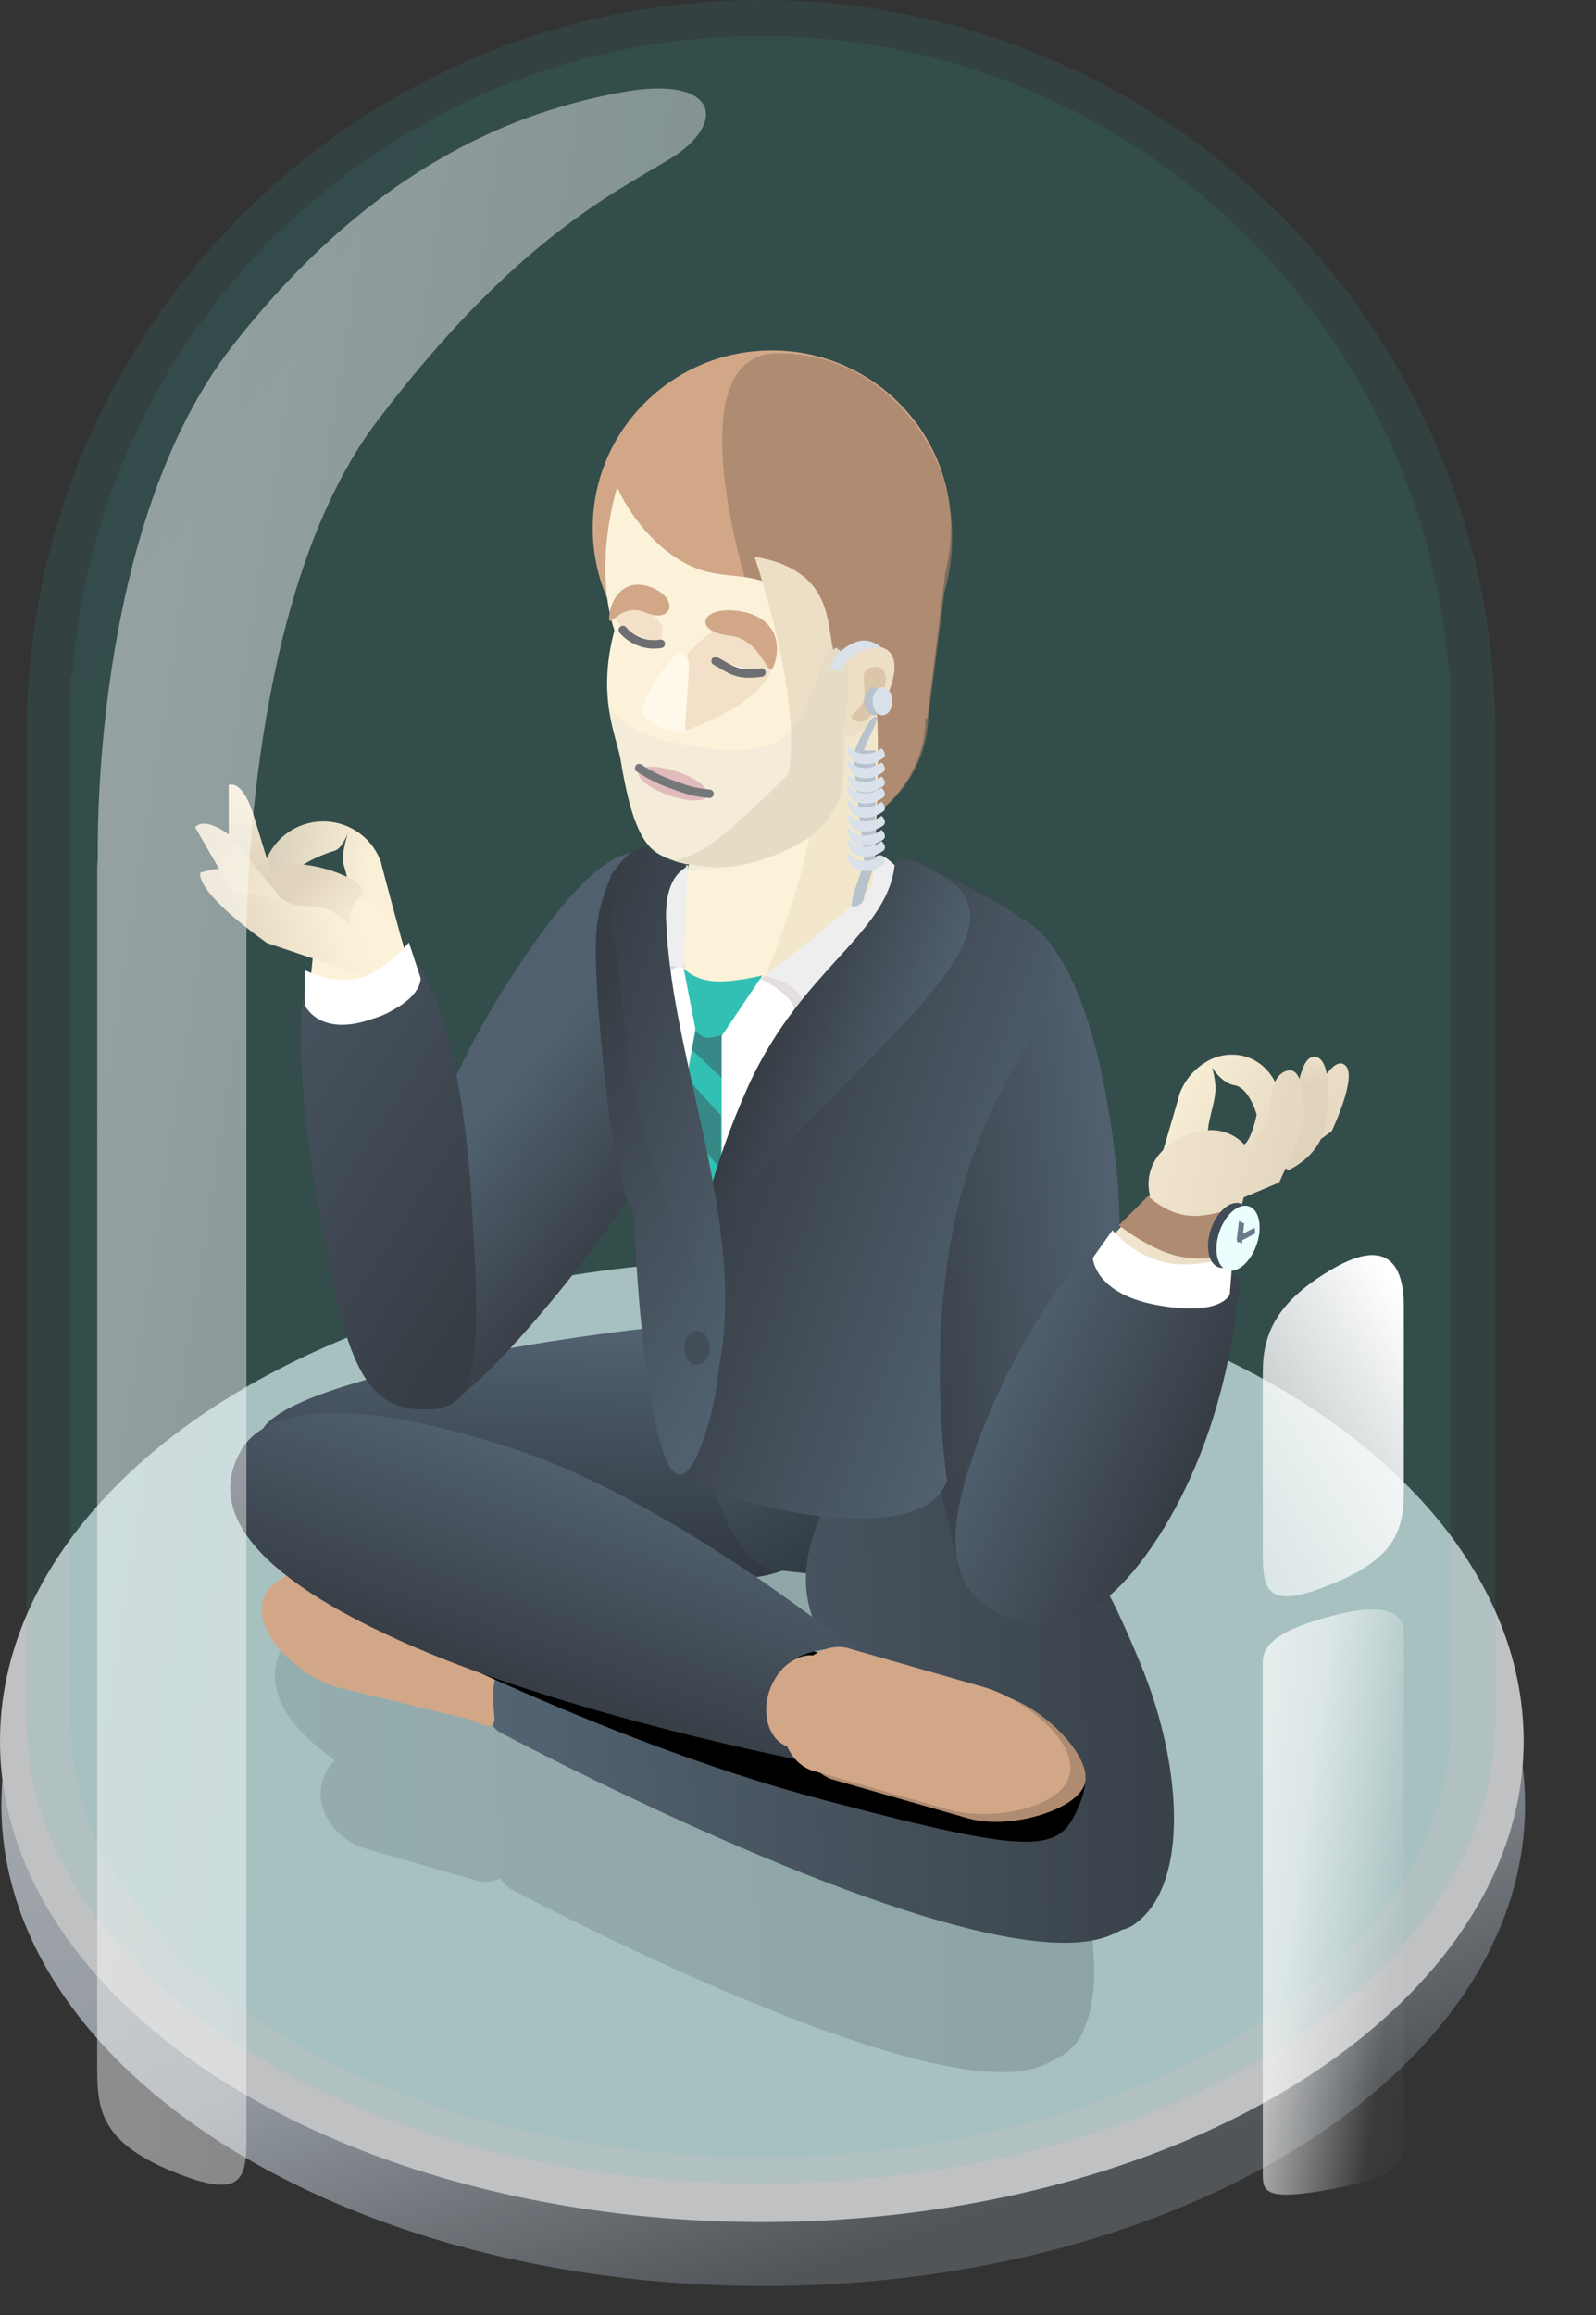 <svg id="Layer_1" data-name="Layer 1" xmlns="http://www.w3.org/2000/svg" xmlns:xlink="http://www.w3.org/1999/xlink" viewBox="0 0 567.86 823.4"><rect x="0" y="0" width="567.86" height="823.4" fill="#333333" stroke="none"/><defs><style>.cls-1{opacity:0.73;}.cls-2,.cls-56{fill:#3d4852;}.cls-2{fill-opacity:0;}.cls-3{fill:url(#linear-gradient);}.cls-4{fill:#f4f5f7;}.cls-5,.cls-52{opacity:0.11;}.cls-15,.cls-20,.cls-27,.cls-43,.cls-5,.cls-51,.cls-52,.cls-56,.cls-6,.cls-7{isolation:isolate;}.cls-5{fill:url(#linear-gradient-2);}.cls-6{opacity:0.09;fill:url(#linear-gradient-3);}.cls-7{opacity:0.21;fill:url(#linear-gradient-4);}.cls-8{fill:url(#linear-gradient-5);}.cls-9{fill:url(#linear-gradient-6);}.cls-10{fill:url(#linear-gradient-7);}.cls-11{fill:#d1a788;}.cls-12,.cls-15{fill:none;}.cls-12,.cls-26{stroke:#6d6f72;stroke-linejoin:round;stroke-width:3px;}.cls-12,.cls-15,.cls-26{stroke-linecap:round;}.cls-13{fill:url(#linear-gradient-8);}.cls-14{fill:#af8b71;}.cls-15{stroke:#747b81;stroke-width:2px;stroke-dasharray:3;opacity:0.46;}.cls-16{fill:url(#linear-gradient-9);}.cls-17{fill:url(#linear-gradient-10);}.cls-18{fill:#fff;}.cls-19{fill:url(#linear-gradient-11);}.cls-20{fill:#9f7e66;opacity:0.67;}.cls-21{fill:#fcf2da;}.cls-22{fill:#f2e7cb;}.cls-23{fill:#f2e1c8;}.cls-24{fill:#ecdfc5;}.cls-25{fill:#e7bbbb;}.cls-26{fill:#fff5ef;}.cls-27{fill:#be9272;opacity:0.33;}.cls-28{fill:#fff9eb;}.cls-29{fill:url(#linear-gradient-12);}.cls-30{fill:url(#linear-gradient-13);}.cls-31{fill:url(#linear-gradient-14);}.cls-32{fill:url(#linear-gradient-15);}.cls-33{fill:url(#linear-gradient-16);}.cls-34{fill:url(#linear-gradient-17);}.cls-35{fill:url(#linear-gradient-18);}.cls-36{fill:url(#linear-gradient-19);}.cls-37{fill:url(#linear-gradient-20);}.cls-38{fill:url(#linear-gradient-21);}.cls-39{fill:url(#linear-gradient-22);}.cls-40{fill:url(#linear-gradient-23);}.cls-41{fill:url(#linear-gradient-24);}.cls-42{fill:url(#linear-gradient-25);}.cls-43{opacity:0.49;fill:url(#linear-gradient-26);}.cls-44{fill:url(#linear-gradient-27);}.cls-45{fill:url(#linear-gradient-28);}.cls-46{fill:#e5dede;}.cls-47{fill:#eee;}.cls-48{fill:#404b57;}.cls-49{fill:#eafffd;}.cls-50{fill:#6d798a;}.cls-51{fill:#a3a3a3;opacity:0.4;}.cls-52,.cls-53{fill:#b8c2cc;}.cls-54{fill:#d9e1ea;}.cls-55{fill:#33c0b4;}.cls-56{opacity:0.45;}.cls-57{fill:url(#linear-gradient-29);}.cls-58{fill:url(#linear-gradient-30);}.cls-59{fill:url(#linear-gradient-31);}.cls-60{fill:url(#linear-gradient-32);}.cls-61{fill:#424d58;}</style><linearGradient id="linear-gradient" x1="-12.69" y1="832.75" x2="-12.27" y2="831.98" gradientTransform="matrix(542.11, 0, 0, -342.14, 7034.98, 285428.51)" gradientUnits="userSpaceOnUse"><stop offset="0" stop-color="#d8dde3"/><stop offset="0.61" stop-color="#b4bdc7"/><stop offset="1" stop-color="#5c6166"/></linearGradient><linearGradient id="linear-gradient-2" x1="-13.09" y1="832.92" x2="-12.79" y2="832.64" gradientTransform="matrix(522.59, 0, 0, -776.61, 6790.09, 646819.88)" gradientUnits="userSpaceOnUse"><stop offset="0" stop-color="#4394b1"/><stop offset="1" stop-color="#33c0b4"/></linearGradient><linearGradient id="linear-gradient-3" x1="-13.09" y1="832.92" x2="-12.79" y2="832.64" gradientTransform="matrix(491.13, 0, 0, -754.4, 6396.78, 628335.86)" xlink:href="#linear-gradient-2"/><linearGradient id="linear-gradient-4" x1="-12.95" y1="832.33" x2="-11.95" y2="832.35" gradientTransform="matrix(291.51, 0, 0, -192.54, 3874.45, 160899.87)" gradientUnits="userSpaceOnUse"><stop offset="0" stop-color="#536473"/><stop offset="1" stop-color="#303740"/></linearGradient><linearGradient id="linear-gradient-5" x1="-12.91" y1="832.44" x2="-11.91" y2="832.46" gradientTransform="matrix(-4.73, 90.95, 212.64, 11.07, -176869.35, -7572.87)" xlink:href="#linear-gradient-4"/><linearGradient id="linear-gradient-6" x1="-12.65" y1="832.37" x2="-11.77" y2="833.02" gradientTransform="matrix(-14.72, 92.95, 90.67, 14.36, -75380.49, -10287.91)" gradientUnits="userSpaceOnUse"><stop offset="0" stop-color="#495764"/><stop offset="1" stop-color="#252c32"/></linearGradient><linearGradient id="linear-gradient-7" x1="-12.95" y1="832.33" x2="-11.95" y2="832.35" gradientTransform="matrix(245.35, 0, 0, -208.8, 3348.87, 174380.11)" gradientUnits="userSpaceOnUse"><stop offset="0" stop-color="#536472"/><stop offset="1" stop-color="#394149"/></linearGradient><linearGradient id="linear-gradient-8" x1="-12.95" y1="832.44" x2="-11.95" y2="832.46" gradientTransform="matrix(-27.04, 74.32, 220.9, 80.37, -184031.38, -65417.64)" gradientUnits="userSpaceOnUse"><stop offset="0" stop-color="#50606e"/><stop offset="1" stop-color="#373d45"/></linearGradient><linearGradient id="linear-gradient-9" x1="-12.81" y1="832.66" x2="-12.25" y2="832.21" gradientTransform="matrix(146.55, 0, 0, -154.52, 2001.48, 129025.02)" gradientUnits="userSpaceOnUse"><stop offset="0" stop-color="#fcf2da"/><stop offset="0.26" stop-color="#fbf1d9"/><stop offset="0.85" stop-color="#e1d5be"/><stop offset="1" stop-color="#e0d3bc"/></linearGradient><linearGradient id="linear-gradient-10" x1="-12.44" y1="832.44" x2="-8.95" y2="831.33" gradientTransform="matrix(54.62, 42.7, 53.85, -68.88, -43919, 58221.07)" gradientUnits="userSpaceOnUse"><stop offset="0" stop-color="#fff"/><stop offset="0.5" stop-color="#cdcdcd"/><stop offset="0.51" stop-color="#868686"/><stop offset="0.74" stop-color="#8a8a8a"/><stop offset="1" stop-color="gray"/></linearGradient><linearGradient id="linear-gradient-11" x1="-12.79" y1="832.35" x2="-11.86" y2="832.31" gradientTransform="matrix(56.71, -7.97, -22.46, -159.82, 19748.96, 133389.22)" gradientUnits="userSpaceOnUse"><stop offset="0" stop-color="#fcf2da"/><stop offset="1" stop-color="#e0d3bc"/></linearGradient><linearGradient id="linear-gradient-12" x1="-12.52" y1="832.29" x2="-8.17" y2="831.35" gradientTransform="matrix(72.24, -11.44, -12.7, -80.15, 11798.61, 66931.08)" gradientUnits="userSpaceOnUse"><stop offset="0" stop-color="#fff"/><stop offset="0.2" stop-color="#f1f1f1"/><stop offset="0.51" stop-color="#868686"/><stop offset="0.74" stop-color="#8a8a8a"/><stop offset="1" stop-color="gray"/></linearGradient><linearGradient id="linear-gradient-13" x1="-11.93" y1="832.05" x2="-14.56" y2="833.53" gradientTransform="matrix(41.86, -12.8, -15.53, -50.79, 13551.12, 42423.98)" gradientUnits="userSpaceOnUse"><stop offset="0" stop-color="#faf0d8"/><stop offset="1" stop-color="#7d786c"/></linearGradient><linearGradient id="linear-gradient-14" x1="-12.09" y1="832.17" x2="-12.92" y2="832.15" gradientTransform="matrix(59.26, -18.12, -15.74, -51.5, 13941.32, 42957.19)" gradientUnits="userSpaceOnUse"><stop offset="0" stop-color="#fcf2da"/><stop offset="0.18" stop-color="#faf0d8"/><stop offset="1" stop-color="#e0d3bc"/></linearGradient><linearGradient id="linear-gradient-15" x1="-11.49" y1="832.95" x2="-11.79" y2="831.88" gradientTransform="matrix(13.76, -4.21, -12.62, -41.29, 10753.51, 34610.85)" gradientUnits="userSpaceOnUse"><stop offset="0" stop-color="#faf0d8"/><stop offset="1" stop-color="#e0d3bc"/></linearGradient><linearGradient id="linear-gradient-16" x1="-11.56" y1="831.05" x2="-12.66" y2="832.87" gradientTransform="matrix(20.9, -6.39, -9.92, -32.46, 8594.05, 27238.62)" xlink:href="#linear-gradient-15"/><linearGradient id="linear-gradient-17" x1="-11.64" y1="831.18" x2="-12.32" y2="832.24" gradientTransform="matrix(28.53, -8.72, -8.26, -27.02, 7333.67, 22691.23)" xlink:href="#linear-gradient-14"/><linearGradient id="linear-gradient-18" x1="-13.15" y1="832.42" x2="-12.15" y2="832.44" gradientTransform="matrix(-78.74, 6.88, 20.44, 234.06, -17655.6, -194310.1)" xlink:href="#linear-gradient-8"/><linearGradient id="linear-gradient-19" x1="-12.46" y1="832.32" x2="-13.08" y2="832.73" gradientTransform="matrix(-66.18, -35.15, -99.58, 187.49, 82244.44, -156107.11)" xlink:href="#linear-gradient-8"/><linearGradient id="linear-gradient-20" x1="-12.74" y1="833.46" x2="-12.1" y2="831.92" gradientTransform="matrix(55.34, -7.78, -21.87, -155.59, 19021.15, 129831.62)" xlink:href="#linear-gradient-8"/><linearGradient id="linear-gradient-21" x1="-12.96" y1="832.53" x2="-11.27" y2="832.01" gradientTransform="matrix(35.39, 11.49, 19.86, -61.16, -15667.95, 51452.48)" xlink:href="#linear-gradient-11"/><linearGradient id="linear-gradient-22" x1="-19.91" y1="833.38" x2="-10.66" y2="832.41" gradientTransform="matrix(11.31, 18.82, 39.11, -23.51, -31965.77, 20197.02)" gradientUnits="userSpaceOnUse"><stop offset="0" stop-color="#fcf2da"/><stop offset="0.52" stop-color="#f9eed7"/><stop offset="1" stop-color="#e0d3bc"/></linearGradient><linearGradient id="linear-gradient-23" x1="-11.8" y1="833.16" x2="-11.34" y2="831.41" gradientTransform="matrix(15.35, 7.81, 18.38, -36.11, -14656.82, 30540.19)" gradientUnits="userSpaceOnUse"><stop offset="0" stop-color="#fcf2da"/><stop offset="0.35" stop-color="#e0d3bc"/><stop offset="1" stop-color="#e0d3bc"/></linearGradient><linearGradient id="linear-gradient-24" x1="-13.67" y1="832.7" x2="-11.9" y2="832.24" gradientTransform="matrix(111.83, 5.82, 10.11, -194.13, -6622.45, 162133.24)" gradientUnits="userSpaceOnUse"><stop offset="0" stop-color="#fcf2da"/><stop offset="0.48" stop-color="#f9eed7"/><stop offset="1" stop-color="#e0d3bc"/></linearGradient><linearGradient id="linear-gradient-25" x1="-12.79" y1="832.36" x2="-11.79" y2="832.38" gradientTransform="matrix(67.64, 31.58, 61.23, -131.15, -49748.37, 110066.63)" xlink:href="#linear-gradient-8"/><linearGradient id="linear-gradient-26" x1="-12.99" y1="832.69" x2="-10.13" y2="831.14" gradientTransform="matrix(216.62, 0, 0, -745.62, 2837.65, 621044.66)" gradientUnits="userSpaceOnUse"><stop offset="0" stop-color="#fff"/><stop offset="0.54" stop-color="#fff" stop-opacity="0.6"/><stop offset="0.83" stop-color="#fff" stop-opacity="0.04"/><stop offset="1" stop-color="#fff" stop-opacity="0"/></linearGradient><linearGradient id="linear-gradient-27" x1="-13.55" y1="833.08" x2="-11.54" y2="831.95" gradientTransform="matrix(50.19, 0, 0, -208.14, 1088.77, 173924.08)" xlink:href="#linear-gradient-26"/><linearGradient id="linear-gradient-28" x1="-11.91" y1="832.79" x2="-14.91" y2="828.33" gradientTransform="matrix(50.19, 0, 0, -121.4, 1088.76, 101548.28)" gradientUnits="userSpaceOnUse"><stop offset="0" stop-color="#fff"/><stop offset="0.54" stop-color="#fff" stop-opacity="0.04"/><stop offset="0.54" stop-color="#fff" stop-opacity="0.6"/><stop offset="1" stop-color="#fff" stop-opacity="0"/></linearGradient><linearGradient id="linear-gradient-29" x1="-13.13" y1="832.4" x2="-12.13" y2="832.41" gradientTransform="matrix(-108.27, -39.39, -79.87, 219.51, 65425.1, -182796.01)" xlink:href="#linear-gradient-8"/><linearGradient id="linear-gradient-30" x1="-13.27" y1="832.4" x2="-12.27" y2="832.42" gradientTransform="matrix(-52.1, -18.95, -73.32, 201.53, 60657.6, -167594.23)" xlink:href="#linear-gradient-8"/><linearGradient id="linear-gradient-31" x1="-13.22" y1="832.6" x2="-12.24" y2="832.25" gradientTransform="matrix(-93.52, -34.03, -65.45, 179.88, 53526.39, -149748.16)" xlink:href="#linear-gradient-8"/><linearGradient id="linear-gradient-32" x1="-13.15" y1="832.4" x2="-12.15" y2="832.42" gradientTransform="matrix(-92.4, -33.62, -66.64, 183.17, 54540.91, -152495.12)" xlink:href="#linear-gradient-8"/></defs><title>Security-Services-Insurance</title><g id="Group_3882" data-name="Group 3882" class="cls-1"><path id="Path_6982" data-name="Path 6982" class="cls-2" d="M294.61,465.7c150.91,0,273.25,80.07,273.25,178.85S445.52,823.4,294.61,823.4,21.36,743.33,21.36,644.55,143.7,465.7,294.61,465.7Z"/><path id="Path_6974" data-name="Path 6974" class="cls-3" d="M270.52,470.94c149.7,0,272.1,76.59,272.1,171.07s-121.35,171.07-271,171.07S.51,736.49.51,642,120.82,470.94,270.52,470.94Z"/><ellipse id="Ellipse_90" data-name="Ellipse 90" class="cls-4" cx="271.06" cy="619.27" rx="271.06" ry="171.07"/></g><path id="Union_54" data-name="Union 54" class="cls-5" d="M270.78,0C414.33,0,530.85,115.77,532.06,259h0V611.5h0v.2c0,91.08-117,164.91-261.29,164.91S9.49,702.77,9.49,611.7v-.2h0V259h0C10.72,115.77,127.23,0,270.78,0"/><path id="Union_63" data-name="Union 63" class="cls-6" d="M270.65,12.8c129.41,0,235.44,100.11,244.89,227.1h.68V612.22c0,85.59-109.94,155-245.57,155s-245.56-69.39-245.56-155V239.9h.68c9.45-127,115.48-227.1,244.88-227.1"/><g id="Group_3876" data-name="Group 3876"><g id="Group_3553" data-name="Group 3553"><path id="Union_67" data-name="Union 67" class="cls-7" d="M181.11,671.55A11.53,11.53,0,0,1,178,668a12.55,12.55,0,0,1-5.41,1.32,10.44,10.44,0,0,1-1.85-.17v.06l-1-.3L130.63,657.7c-11.65-3.43-18.76-14.25-15.89-24.25a16.53,16.53,0,0,1,4.45-7.37c-22.9-16.19-24.61-30.31-18-41.75a22,22,0,0,1,8-8.42c17.17-17.85,127.07-32.37,145.38-31.41h4.44a26.25,26.25,0,0,1,10.71,3L294,552.88a24.37,24.37,0,0,1,19,4.18q.4-.66.75-1.26c7.21-12.49,42.1,44.12,48.55,62.85,0,0,3.93,1.66,16.42,32.64C388.9,676.57,392.94,706,385.53,722a13.77,13.77,0,0,1-4,6.1,17.72,17.72,0,0,1-2.83,2.5,7.79,7.79,0,0,1-1.8,1,49.39,49.39,0,0,1-5.89,3c-3.88,1.67-8.79,2.43-14.5,2.43C303.4,737,181.11,671.55,181.11,671.55Zm108.59-25.8,1.55.44c-4.5-7-8-15-8.54-23.41a18,18,0,0,1-7.71-4.13,35.62,35.62,0,0,1-20.39,5.09l-2.67-.14c16.16,9.81,28.9,18.31,33.92,21.71a12.18,12.18,0,0,1,2.7.17l0-.06Z"/><g id="Group_3903" data-name="Group 3903"><path id="Path_6629" data-name="Path 6629" class="cls-8" d="M305.07,522.18a41.16,41.16,0,0,1-43.24,39h0l-133.17-6.94C106,553,91.24,534.06,92.43,511.36S239.09,469,261.79,470.22h5.1C289.59,471.4,306.26,499.47,305.07,522.18Z"/><path id="Path_6630" data-name="Path 6630" class="cls-9" d="M335.68,528.42c-3.27,20.64-19.65,35.2-36.58,32.52L275,558.31c-16.93-2.68-29.39-48.17-26.12-68.81s10.54-28.94,27.47-26.26l34.58,23C327.87,488.88,338.94,507.78,335.68,528.42Z"/><path id="Union_31" data-name="Union 31" class="cls-10" d="M177.5,615.93c-9.88-7.62-2.63-21.64-2.63-21.64s7.19-14.54,17-10.17,76.29,33.08,76.29,33.08l60.57,9.86a55.22,55.22,0,0,1-4.81-9.79s-36.49-24.63-37.18-54.51,31.93-63.64,41.44-78.39,51.19,49.6,58.59,71.08c0,0,4.87,1.78,19.39,37.25s17.22,78.48-2.94,92a11.4,11.4,0,0,1-3.92,1.66c-1.22.63-2.53,1.25-3.94,1.86-4.44,1.92-10.08,2.79-16.63,2.79C317.76,691,177.5,615.93,177.5,615.93Z"/><g id="Group_3881" data-name="Group 3881"><path id="Union_32" data-name="Union 32" class="cls-11" d="M304.61,629.65s-6.33-10-8.29-17.77l-3.49,9.25a22.76,22.76,0,0,1,.52-13.15c2.49-6.58,2.8-10,9.41-13.17l-2.6,6.92a38.93,38.93,0,0,1,9.14-2.44c3.28-.62,6.54-1.22,8.94-2.39ZM171.49,613.4a18.67,18.67,0,0,1-4-1.71l-45.11-11c-.86-.17-1.73-.38-2.59-.62l-.2-.06h0c-13.44-4-29.4-19.18-26.11-30.65s24.58-14.87,38.08-11.1h0l46,13.2v.09c6.8,3.14,1.95,13.86-1.19,24.81-2.2,7.67.13,13.75-.59,16.23C175.46,613.88,174.33,614.21,171.49,613.4Z"/><g id="Group_3916" data-name="Group 3916"><path id="Path_6633" data-name="Path 6633" class="cls-12" d="M302.76,594.81c-6.61,3.21-6.92,6.59-9.41,13.17a22.84,22.84,0,0,0-.52,13.15"/><path id="Path_6634" data-name="Path 6634" class="cls-12" d="M318.25,596.9c-6.62,3.2-19.65,2.17-22.13,8.75s8.5,24,8.5,24"/><path id="Path_6636" data-name="Path 6636" class="cls-12" d="M295.87,605c6.82-2.74,9.83,10.76,12.77,4.37.82-1.79,1.62-3.54,0-4.37-3.19-1.67-12.77,0-12.77,0"/><path id="Path_7065" data-name="Path 7065" class="cls-12" d="M295.87,608c5.05-3.24,6.05,9.67,8.66,3.19.73-1.82,1.44-3.58.37-4.26-2.12-1.36-9,1.07-9,1.07"/></g></g><path id="Path_6972" data-name="Path 6972" d="M102.57,548.94s1.8-12.07,17.23-7.61,119.89,33.86,119.89,33.86L334,598.3c32.27,11.74,58.05,23.11,50.77,41.76s-11.53,21.34-92.3,0S128,574.18,128,574.18C95.7,562.44,102.57,548.94,102.57,548.94Z"/><path id="Path_6627" data-name="Path 6627" class="cls-13" d="M275.31,599.14c-7.77,21.36,34.44,35.47,12.62,27.54,0,0-87-16.52-146.17-43.36s-66.13-49.87-56-67.42,45-17.95,98.68,0S299.69,583.3,299.69,583.3C321.51,591.24,283.08,577.78,275.31,599.14Z"/><g id="Group_3880" data-name="Group 3880"><path id="Union_33" data-name="Union 33" class="cls-14" d="M307.85,589.14l0-.06,49.39,14.16h0c14.43,4.27,31.44,21.69,28.73,31.16s-26.74,16.46-41.23,12.44h0l-49.4-14.16,0-.06c-8.28-3.32-12.31-14.64-9-26.12S299.07,587.56,307.85,589.14Z"/><path id="Union_34" data-name="Union 34" class="cls-11" d="M300.75,586l0-.06,49.39,14.16h0c14.45,4.25,33.76,19.54,30.33,31.52s-28.33,16.13-42.83,12.08h0l-49.4-14.16,0-.06c-8.28-3.32-12.31-14.64-9-26.12S292,584.45,300.75,586Z"/><path id="Union_64" data-name="Union 64" class="cls-11" d="M290.87,589.05v0L327,602.14h0c10.47,3.9,16.37,14.09,13.19,22.85s-14.26,12.77-24.79,9h0l-36.1-13.14v0c-6-2.9-8.42-11.56-5.37-19.94S284.4,587.41,290.87,589.05Z"/></g><path id="Path_6986" data-name="Path 6986" class="cls-15" d="M347.63,520.31c-16.63,3.63-22-11.94-22-11.94"/></g><path id="Union_51" data-name="Union 51" class="cls-16" d="M127.81,468.71l.3-.44-.82-.07s-11.46-28.75-16-60,0-67.41,0-67.41l32.18-3.24,20.36,77.67,51.52-76.37,40.49,27.31s-48.34,91.77-80.36,117.4c-7.7,6.17-14.46,8.51-20.28,8.51C136.86,492.07,127.81,468.71,127.81,468.71Z"/><path id="Union_29" data-name="Union 29" class="cls-17" d="M188.92,359.74l-.08-.06,29.34-37.54h0c8.67-10.82,27.75-10.13,42.75,1.6s20.28,30.08,11.87,41.1h0l-29.34,37.54-.08-.07c-6.16,5.65-21.93,1.55-36.3-9.68S184.93,367.08,188.92,359.74Z"/><path id="Union_30" data-name="Union 30" class="cls-18" d="M278.09,521c-31.27-6.08-48.91-22-45-42.14,0-.27.11-.53.17-.79-.76-10.64-2.5-32.27-5.2-49.63-.41-2.63-.94-5.34-1.54-8.08-6.17-3.08-10.93-8.27-13.63-16.42-13.4-40.41-2.88-106.54,77.6-98.74S376,340.41,376,361.89c0,15-7.08,33.52-23.6,43.23l-14.18,63.2c10.74,6.82,17.08,15.4,15.12,25.48-3.26,16.76-31.58,28.69-59,28.69A85.21,85.21,0,0,1,278.09,521Z"/><path id="Path_6871" data-name="Path 6871" class="cls-19" d="M323.45,388.18l48.61-6.83,11.87,72.73,9.93,82.38L345.91,548s-12.12-39.21-17.57-78S323.45,388.18,323.45,388.18Z"/><g id="Group_3545" data-name="Group 3545"><path id="Union_17" data-name="Union 17" class="cls-11" d="M219.68,255.6c0-2.78-2-17,5.14-28.29a62.63,62.63,0,0,1-13.93-39.46c0-34.92,28.53-63.22,63.73-63.22,35,0,63.47,28.05,63.73,62.75h0l0,.21v.26a63.43,63.43,0,0,1-2,15.75l-6.47,52h-.6c0,25.19-23.78,45.6-53.11,45.6S219.68,280.78,219.68,255.6Z"/><path id="Union_22" data-name="Union 22" class="cls-20" d="M219.32,254c0-23.51,15.29-36.35,45.46-37.59,1.22-2.73,2.14-4.42,2.14-4.42s-28-86.26,9.88-86.35c19.13,0,34.55,8.6,45.55,21.15a66.23,66.23,0,0,1,16.39,43.07h0V190c0,.46,0,.91,0,1.37a69.56,69.56,0,0,1-2.68,19.18l-5.79,44.55c-.61,24.35-22.21,46.84-60.55,47.27h-1C230.62,302.33,219.32,278.53,219.32,254Z"/><path id="Path_6589" data-name="Path 6589" class="cls-21" d="M219.6,173.39s6.82,16.17,21.72,25.52,24.7,2.4,37.9,11.87,14.91,26,14.91,26,7.32-6.06,13.39,0,0,28.19-6.55,24.79c0,15.92-6,19.51-17.71,29.84s-33.65,18.49-41.94,15.26-15.07-3.1-20.5-36.42c-1.34-8.24-8.63-22-2.22-46C210.79,200.3,219.6,173.39,219.6,173.39Z"/><path id="Path_6624" data-name="Path 6624" class="cls-21" d="M229.27,192.59s6.65,16.17,21.17,25.52,24.07,2.4,36.93,11.87,14.53,26,14.53,26-7.92-6.06-2,0S275,345.6,275,345.6s-46.57,30.27-29.77-38.67-10.66,10.53-15.95-22.38c-.11-.69-.22-1.39-.36-2.38-3.69-25.82-1.38-66.13-.19-82.69C229,195.26,229.27,192.59,229.27,192.59Z"/><path id="Path_6626" data-name="Path 6626" class="cls-22" d="M309.72,242.07c5.5,6.44.72,75.53.72,75.53s-5.34,11.11-15.63,18.3a88.25,88.25,0,0,1-22.26,10.77s15.57-38.27,15.89-54.84C295.19,262.7,304.22,235.63,309.72,242.07Z"/><path id="Path_6623" data-name="Path 6623" class="cls-23" d="M244.56,232.61s17.86-21.75,28.66-4-29.08,31.14-29.08,31.14h0c-3.47-.8-9.78,2.91-4.06-7.73S244.56,232.61,244.56,232.61Z"/><path id="Path_7032" data-name="Path 7032" class="cls-23" d="M235.69,222.8c0,19.2-17-2.77-17-2.77s.1-.29.4-1.05C220.33,215.84,224.76,207.28,235.69,222.8Z"/><path id="Path_6600" data-name="Path 6600" class="cls-24" d="M268.49,198.13s13.43,1.24,20.67,10.14,5.5,20.54,8.26,25.43c1.38,2.46-5.08.2,0-3.3,9.54,7,4.25-4.17,16.67,0s-6.09,35.64-13.28,31c0,15.92,0,25.26-11.65,35.58-2.13,1.88-5.57,3.37-8.67,4.94-12.52,6.32-24.61,8.66-40.18,4.21,9.9-3.65,13.08-3.78,40.18-30.88C285.7,248.47,268.49,198.13,268.49,198.13Z"/><g id="Group_3544" data-name="Group 3544"><ellipse id="Ellipse_99" data-name="Ellipse 99" class="cls-25" cx="239.55" cy="278.71" rx="4.47" ry="13" transform="translate(-101.96 414.47) rotate(-71)"/><path id="Path_6614" data-name="Path 6614" class="cls-12" d="M227.41,273.2a51.5,51.5,0,0,0,12.27,6c6.26,2.28,7.34,2.52,12.77,3.12"/><path id="Path_6619" data-name="Path 6619" class="cls-26" d="M254.62,235.14c5.22,2.73,7.24,5.41,16.32,4.06"/><path id="Path_6620" data-name="Path 6620" class="cls-26" d="M221.6,224.08A14.68,14.68,0,0,0,235.12,229"/></g><path id="Path_6621" data-name="Path 6621" class="cls-27" d="M310.21,237.33c5.34-1.19,5.91,4.45,3.78,9.56s-5.63,11.49-9.62,9.54,1.48-2.65,2.94-7.42S304.88,238.53,310.21,237.33Z"/><path id="Path_6622" data-name="Path 6622" class="cls-28" d="M239.25,234c3.83-4.88,6,2,6,2l-1.67,24.51s-9.4-.36-13.68-5S235.41,238.85,239.25,234Z"/><path id="Path_7325" data-name="Path 7325" class="cls-11" d="M275.72,235.58c-2.47,8.68-3.58-8.18-16.26-9.52s-10.41-10.19,2.27-8.85S278.2,226.89,275.72,235.58Z"/><path id="Path_7326" data-name="Path 7326" class="cls-11" d="M216.81,218.82c-.66,6.63,3.42-5,12.88-.95s12-4.72,2.55-8.74S217.48,212.18,216.81,218.82Z"/></g><path id="Union_16" data-name="Union 16" class="cls-29" d="M309.51,396.13l-.1,0-6.92-43.69h0c-1.85-12.73,12.64-25.55,32.48-28.69s37.58,4.57,39.76,17.25h0l6.92,43.69h-.11c-.23,7.78-14.87,16.19-33.88,19.2S312.14,403.45,309.51,396.13Z"/><g id="Group_3549" data-name="Group 3549"><g id="Group_3879" data-name="Group 3879"><path id="Path_6362" data-name="Path 6362" class="cls-30" d="M135.86,307.59a21.8,21.8,0,0,0-11.42-13.29h0s-3.37,9.3-2.15,13.29c2.26,7.39,4.12,17.53-3.28,19.79a14,14,0,0,1-17.49-9.29c-2.26-7.4,10.1-13.23,17.49-15.49,3.41-1,5.44-8.3,5.44-8.3a21.88,21.88,0,0,0-20.53,38.6c.24.13.47.29.71.42l39.26,4.48S134,301.51,135.86,307.59Z"/><path id="Path_6363" data-name="Path 6363" class="cls-31" d="M131.94,347.84l-37-12.44C68.07,316,71.32,310.34,71.32,310.34s6-1.78,7.67-1.27c2.73.85,12.12,6.72,20.23,10.75,14.38-4.19,30.14-6,41.12,9.84S131.94,347.84,131.94,347.84Z"/><path id="Path_6364" data-name="Path 6364" class="cls-32" d="M81.38,310.2v-31h0c4.34-1.32,7.52,6.4,8.84,10.74l8.87,29Z"/><path id="Path_6365" data-name="Path 6365" class="cls-33" d="M82.55,317,69.44,294.27h0c3-3.43,9.68.58,13.11,3.54l17.55,22Z"/><path id="Path_6928" data-name="Path 6928" class="cls-34" d="M125,330c-11.89-12.95-15.64-3.95-25.37-10.69-14.93-22.32,35.06-7.8,28.93-1S125,330,125,330Z"/></g></g><path id="Path_7050" data-name="Path 7050" class="cls-35" d="M360,531.14c-22.63,2-17.59,46.17-19.61,23.06,0,0-21.76-85.76-22.44-150.73s17.27-81,37.44-79.2,35.28,33.23,41.67,89.4-12.42,132.87-12.42,132.87C386.64,569.66,382.62,529.16,360,531.14Z"/><path id="Path_7051" data-name="Path 7051" class="cls-36" d="M153,500.91c-10.38-5.51-26.89-16-16-36.5,0,0,7.43-57.79,42.22-112.67s45.39-48,53.39-48.93c10.35,8.09-2.75-7.26-13.69,21.35a91.81,91.81,0,0,0-2.16,9.81s-1.42,73.89,9.7,86.92h0C215.55,441.39,163.36,506.42,153,500.91Z"/><path id="Path_7053" data-name="Path 7053" class="cls-37" d="M132.16,362.4c13-3.33,12.62-10.32,17-19.17,0,0,14.51,18.31,18.6,83.17s1.64,75.6-18.6,74.89-27.07-19.12-36.4-74.89-4.41-74.17-4.41-74.17C113,357.57,119.16,365.73,132.16,362.4Z"/><path id="Path_7059" data-name="Path 7059" class="cls-18" d="M108.49,345.07s10.08,5.29,19.33,2.83,17.67-12.67,17.67-12.67l4.17,12.67s.83,8.33-17.67,14.67-23.5-5-23.5-5Z"/></g><g id="Group_3877" data-name="Group 3877"><path id="Path_6362-2" data-name="Path 6362-2" class="cls-38" d="M419.37,390.07a22.06,22.06,0,0,1,10.41-12.72h0s2,1.23,2.65,8.64-6.25,19,0,21c3.37,1.1,7.42,1.95,10.35,0,2.5-1.67,4.35-10.51,4.35-10.51s-2.59-9.6-8-10.5-9.35-8.64-9.35-8.64a17.49,17.49,0,0,1,13.74-1.42c9.77,3.18,14.81,14.65,11.23,25.63-1.21,3.74-20.2,13.51-20.2,13.51s-15.25,9-27.36,16.68C407.19,431.75,421.24,384.31,419.37,390.07Z"/><path id="Path_6929" data-name="Path 6929" class="cls-39" d="M450,419.58l23.8-17.21s9.3-19.4,4.9-23.4-10.36,9.75-12.7,11.3l-18.48,22.47Z"/><path id="Path_6930" data-name="Path 6930" class="cls-40" d="M458.34,416.22s10.51-4.46,12.81-14.54,2.39-26-3.61-25.81-5.81,18.25-9.2,19.81c-5.53,2.55.54,2.06-2.34,3.79l-2.83,12.91Z"/><path id="Union_52" data-name="Union 52" class="cls-41" d="M363.78,568.81c-13.4-5.65-27-14.56-14.17-53,11.75-35.23,37.65-68.37,59.62-90.39-1.77-6.43.32-14.74,9.1-19.68,17.64-9.92,25.61,2.89,25.61,2.89s2.82-3.66,7.19-9.81c1.37-1.93-.59-16.1,6.91-18s5.81,20.6,5.81,20.6l-8.71,19.16s-5.48,2.33-12.64,5.32c-.23.95-.48,1.95-.76,3-13.58,51-42.67,127.4-42.67,127.4-4.25,9.14-15.33,15.16-26.38,14.59A26.27,26.27,0,0,1,363.78,568.81Z"/></g><path id="Path_7052" data-name="Path 7052" class="cls-42" d="M408.14,448.9c10.66,2.79,38.93-1.82,32.15,12.68,0,0-2.71,43.48-26.13,81.86S369.1,582.65,352.05,572s-15.11-33.45,0-69.39,35.4-58.18,35.4-58.18S397.47,446.11,408.14,448.9Z"/><path id="Path_7060" data-name="Path 7060" class="cls-18" d="M395.82,437.57s7.06,8.64,18.14,11.31,24.64-2.09,24.64-2.09l-1.05,13.58s-2.75,7.93-25.52,3.89-23.2-16.87-23.2-16.87Z"/></g><path id="Union_55" data-name="Union 55" class="cls-43" d="M61.14,772.24c-25.07-10.37-26.55-21.77-26.55-36.43v-426c0-1.63.07-3.22.22-4.74-.2-13.49-.24-120.3,47.94-182.09,51.49-66,103.6-83.72,138.3-90.14s38,11.11,17.28,23.7-55.81,29.4-104.22,93.36C90.76,207.17,87.82,312.39,87.68,333.74v3.84h0V760.51c0,9.94-.69,16.56-8.94,16.56C74.83,777.07,69.21,775.58,61.14,772.24Z"/><g id="Group_3861" data-name="Group 3861"><path id="Path_6941" data-name="Path 6941" class="cls-44" d="M474.39,574.62C454.55,579.8,449.3,585,449.3,591.26V773.51c0,6.28,1.4,9.46,25.09,5s25.1-9.31,25.1-15.58V580.69C499.49,574.42,494.24,569.43,474.39,574.62Z"/><path id="Path_6942" data-name="Path 6942" class="cls-45" d="M474.39,451.17c-19.84,11.46-25.09,22.91-25.09,36.77v64.2c0,13.86,1.4,20.89,25.09,11.09s25.1-20.58,25.1-34.44v-64.2C499.49,450.74,494.24,439.72,474.39,451.17Z"/></g><path id="Path_7043" data-name="Path 7043" class="cls-46" d="M270.19,348.19l43-22.93H323s.36-1.63-6.39,9.87-16.76,28.35-26,33.56-5.38-7.95-9.67-13.07A28.29,28.29,0,0,0,270.19,348.19Z"/><path id="Path_7044" data-name="Path 7044" class="cls-47" d="M271.89,347s13.2-9.35,23.91-18.82c4.72-4.17,10.61-8,13.56-12.25,3.27-4.68.4-5.57,2-10.5s10.82,6.5,10.82,6.5,6.62,5.27,0,18.15-19.51,34.45-28.77,39.66-4.77-10.27-8.82-15.8S271.89,347,271.89,347Z"/><path id="Path_7033" data-name="Path 7033" class="cls-14" d="M408.49,425.4s6.25,6.25,14.6,7,18.8-4,18.8-4l-4.6,18s-10.05,2.65-19.6,0-19.6-10.6-19.6-10.6Z"/><ellipse id="Ellipse_728" data-name="Ellipse 728" class="cls-48" cx="437.49" cy="439.4" rx="12" ry="7" transform="translate(-120.4 710) rotate(-71)"/><ellipse id="Ellipse_729" data-name="Ellipse 729" class="cls-49" cx="440.49" cy="440.4" rx="12" ry="7" transform="translate(-119.33 713.51) rotate(-71)"/><path id="Path_7034" data-name="Path 7034" class="cls-50" d="M440.23,439.79v2.26l6.43-3.38-.27-2Z"/><path id="Path_7035" data-name="Path 7035" class="cls-50" d="M440,441.15l1.87,1.26.8-7.22-1.84-.93Z"/><path id="Path_7045" data-name="Path 7045" class="cls-51" d="M227.79,354.3c2.38,4.13,7-4.83,7-4.83s5.1-7.1,8.06-5.4-2.13-5.27-2.13-5.27l2.13-4.73s-.67-8.2-4.93-4.07c-.77.73,2-3.59,0,0C227.49,348.4,225.41,350.17,227.79,354.3Z"/><path id="Path_7046" data-name="Path 7046" class="cls-47" d="M225.15,353.31c-.85,5.9,6.95-6.53,10.34-8.71s7.83,0,7.83,0,.8-29.73,1.5-36.73c-3.83-1.84-13.73,9.73-16.26,8C218.16,334.27,226,347.41,225.15,353.31Z"/><path id="Path_7327" data-name="Path 7327" class="cls-52" d="M216.09,249.5s2.4,11,27,15.2c8.16,1.39,27,5.41,37-3.4,9.87-8.66,11-30.19,16.8-31.2,9.6-1.8,2.8,31.2,2.8,31.2v20.4s-2.71,11.63-16.2,19c-9.09,5-24.86,8-32.6,8.8-18.7,1.95-26-20-26-20Z"/><ellipse id="Ellipse_761" data-name="Ellipse 761" class="cls-53" cx="310.99" cy="249.4" rx="3.5" ry="5"/><ellipse id="Ellipse_762" data-name="Ellipse 762" class="cls-54" cx="313.99" cy="249.4" rx="3.5" ry="5"/><path id="Path_7328" data-name="Path 7328" class="cls-54" d="M295.79,236.1a15.72,15.72,0,0,1,8.7-7.7c5.2-2.05,9.3,2.1,9.3,2.1a14.25,14.25,0,0,0-9.3,2c-4.45,2.85-5.7,6.2-5.7,6.2S294.36,238.67,295.79,236.1Z"/><path id="Path_7338" data-name="Path 7338" class="cls-53" d="M311.49,254.9c2.21,0-4,9.79-4,12h4v39.2l-4,12.6a3.77,3.77,0,0,1-3.8,3.71h-.2c-2.21,0,4-14.09,4-16.3l-4-36.7C303.49,267.19,309.28,254.9,311.49,254.9Z"/><g id="Group_4013" data-name="Group 4013"><path id="Path_7329" data-name="Path 7329" class="cls-54" d="M314,279.79c-2.09,1.32-4.78,2.71-8.65,1.65s-4-6.49-4-6.49a8,8,0,0,0,6.06,3.22,10.14,10.14,0,0,0,6.26-2S316.1,278.47,314,279.79Z"/><path id="Path_7330" data-name="Path 7330" class="cls-54" d="M314,274.79c-2.09,1.32-4.78,2.71-8.65,1.65s-4-6.49-4-6.49a8,8,0,0,0,6.06,3.22,10.14,10.14,0,0,0,6.26-2S316.1,273.47,314,274.79Z"/><path id="Path_7337" data-name="Path 7337" class="cls-54" d="M314,269.79c-2.09,1.32-4.78,2.71-8.65,1.65s-4-6.49-4-6.49a8,8,0,0,0,6.06,3.22,10.14,10.14,0,0,0,6.26-2S316.1,268.47,314,269.79Z"/><path id="Path_7331" data-name="Path 7331" class="cls-54" d="M314,283.79c-2.09,1.32-4.78,2.71-8.65,1.65s-4-6.49-4-6.49a8,8,0,0,0,6.06,3.22,10.14,10.14,0,0,0,6.26-2S316.1,282.47,314,283.79Z"/><path id="Path_7332" data-name="Path 7332" class="cls-54" d="M314,288.79c-2.09,1.32-4.78,2.71-8.65,1.65s-4-6.49-4-6.49a8,8,0,0,0,6.06,3.22,10.14,10.14,0,0,0,6.26-2S316.1,287.47,314,288.79Z"/><path id="Path_7333" data-name="Path 7333" class="cls-54" d="M314,293.79c-2.09,1.32-4.78,2.71-8.65,1.65s-4-6.49-4-6.49a8,8,0,0,0,6.06,3.22,10.14,10.14,0,0,0,6.26-2S316.1,292.47,314,293.79Z"/><path id="Path_7334" data-name="Path 7334" class="cls-54" d="M314,298.79c-2.09,1.32-4.78,2.71-8.65,1.65s-4-6.49-4-6.49a8,8,0,0,0,6.06,3.22,10.14,10.14,0,0,0,6.26-2S316.1,297.47,314,298.79Z"/><path id="Path_7335" data-name="Path 7335" class="cls-54" d="M314,302.79c-2.09,1.32-4.78,2.71-8.65,1.65s-4-6.49-4-6.49a8,8,0,0,0,6.06,3.22,10.14,10.14,0,0,0,6.26-2S316.1,301.47,314,302.79Z"/><path id="Path_7336" data-name="Path 7336" class="cls-54" d="M314,307.79c-2.09,1.32-4.78,2.71-8.65,1.65s-4-6.49-4-6.49a8,8,0,0,0,6.06,3.22,10.14,10.14,0,0,0,6.26-2S316.1,306.47,314,307.79Z"/></g><path id="Path_7037" data-name="Path 7037" class="cls-55" d="M243.22,344.33s2.92,3.69,9.87,4.57,18.2-2,18.2-2l-15.2,22.6-8.4-2.2Z"/><path id="Path_7038" data-name="Path 7038" class="cls-55" d="M256.79,474.34l-16.3,23.36-11-28.8,18.6-106.8,8.69-2.8Z"/><path id="Path_7039" data-name="Path 7039" class="cls-56" d="M242.09,399.3l2.2-16,12.2,13.4v19.2Z"/><path id="Path_7042" data-name="Path 7042" class="cls-56" d="M246.09,373.3l1.53-6.7a5.7,5.7,0,0,0,4.27,2.5,12.77,12.77,0,0,0,4.8-1v15.2Z"/><path id="Path_7040" data-name="Path 7040" class="cls-56" d="M236.09,430.3l3.2-16,17.2,19.4v19.2Z"/><path id="Path_7041" data-name="Path 7041" class="cls-56" d="M231.09,461.3l2.6-17.2,22.8,22.8v7.6l-5.4,7.6Z"/><path id="Path_7055" data-name="Path 7055" class="cls-57" d="M257.48,531.4c-21.37-7.77-22.45-15.19-14.51-37,0,0-3.35-49.33,23.49-108.53,19.14-42.22,55.32-51.86,56.51-78,7.54.38,20.09,6.47,32.26,13.5,42.41,24.48,7.93,38.94-10,92.58S337,526.64,337,526.64C329.06,548.46,278.84,539.17,257.48,531.4Z"/><path id="Path_7056" data-name="Path 7056" class="cls-58" d="M248,491.89c-21.36-7.77-12.94,24.32-5,2.5,0,0-3.35-49.33,23.49-108.53,19.14-42.22,50.81-54.11,52-80.29,7.54.38,4.83-1,17,6C377.88,336.06,267.91,398,250,451.63S269.33,499.66,248,491.89Z"/><path id="Path_7057" data-name="Path 7057" class="cls-59" d="M225.74,432.61s-6.5-7.5-11.26-56-2.07-51.47,2.73-64.67c6,12.25,7.6,8.63,19.77,15.65,2,52.27,31.72,129.41,13.78,183.05S225.49,445.62,225.74,432.61Z"/><path id="Path_7058" data-name="Path 7058" class="cls-60" d="M255.5,466.37s-27.76-47.51-32.52-96-6.83-33-5.64-59.21c4.14-4.93,5.84-8.77,12.94-9.87,11.07,7.86,11.21,4.44,13.6,6.26,2.18,1.66-7.47.94-6.9,20.06,2,52.26,31.8,113.65,16.86,167.29S255.25,479.37,255.5,466.37Z"/><ellipse id="Ellipse_733" data-name="Ellipse 733" class="cls-61" cx="247.99" cy="479.4" rx="4.5" ry="6"/></svg>
